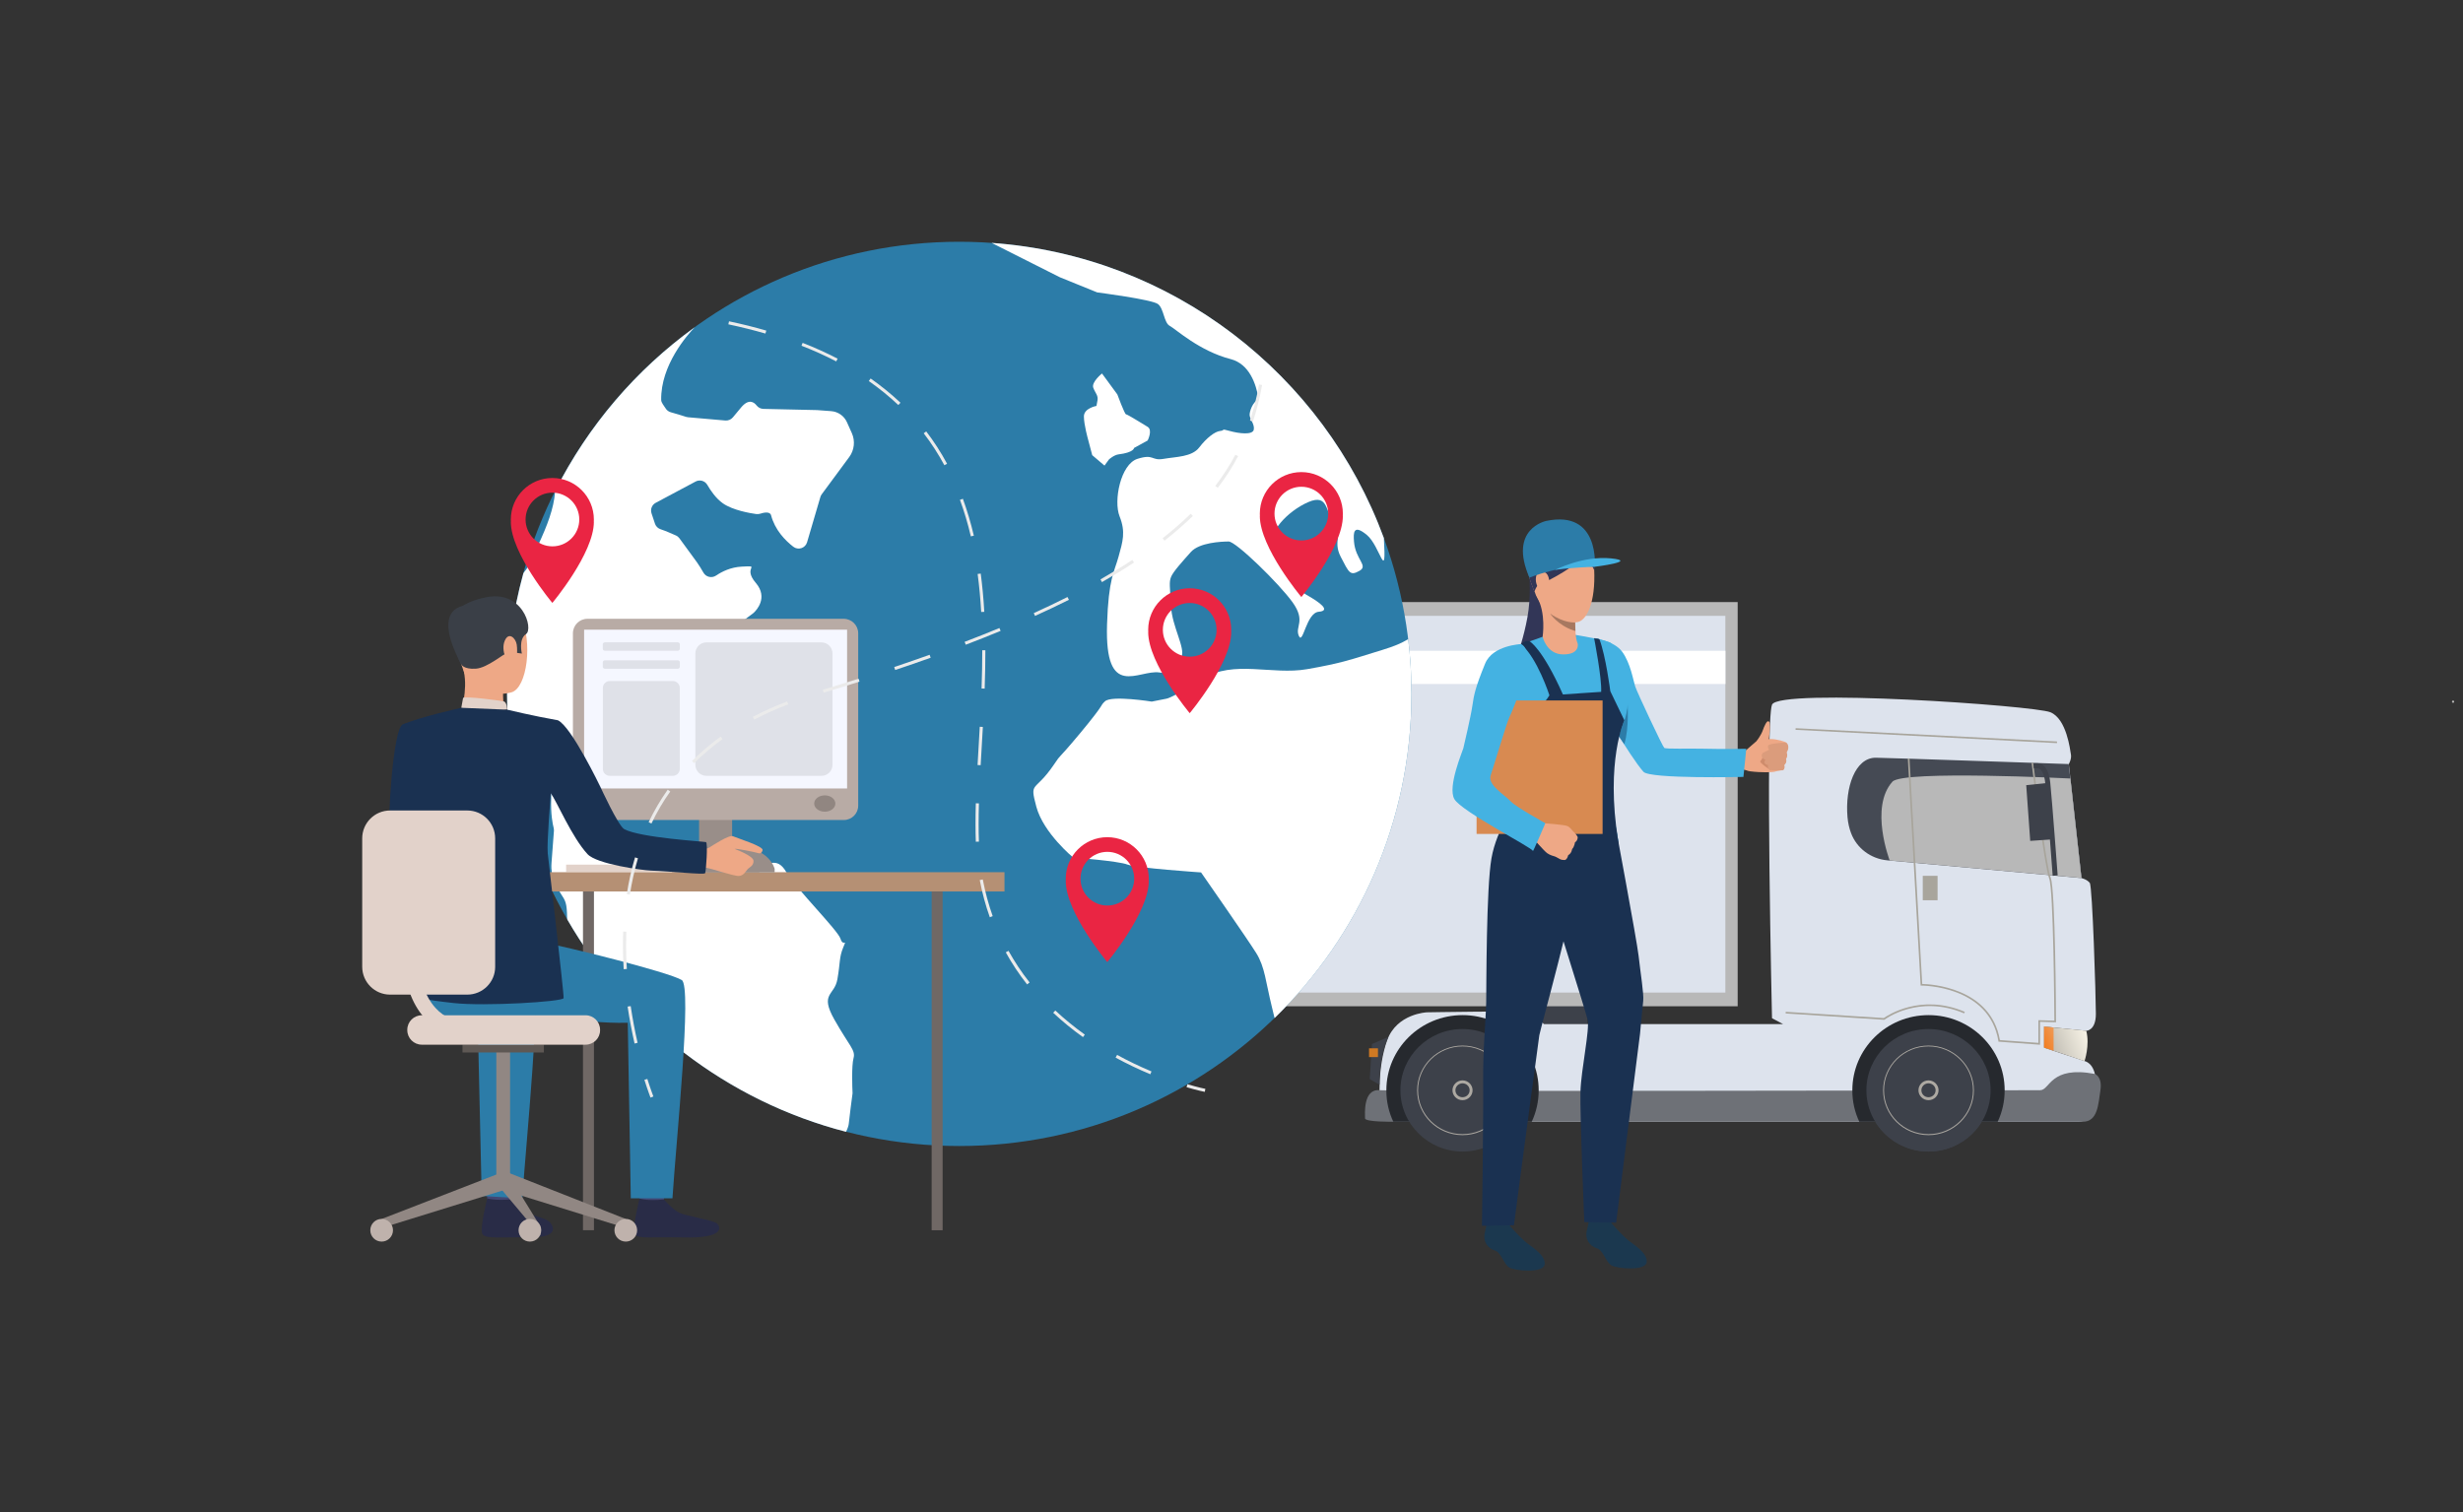 <?xml version="1.0" encoding="utf-8"?>
<!-- Generator: Adobe Illustrator 27.4.0, SVG Export Plug-In . SVG Version: 6.00 Build 0)  -->
<svg version="1.1" id="Слой_1" xmlns="http://www.w3.org/2000/svg" xmlns:xlink="http://www.w3.org/1999/xlink" x="0px" y="0px"
	 viewBox="0 0 3256.5 2000" style="enable-background:new 0 0 3256.5 2000;" xml:space="preserve">
<rect x="0" y="0" width="3256.5" height="2000" fill="#333333" stroke="none"/>
<style type="text/css">
	.st0{fill:#3D414A;}
	.st1{fill:#B8B8B8;}
	.st2{fill:#DDE3ED;}
	.st3{fill:#FFFFFF;}
	.st4{fill:#454A54;}
	.st5{fill:#6E7177;}
	.st6{fill:#ADA9A2;}
	.st7{fill:#26292E;}
	.st8{fill:url(#SVGID_1_);}
	.st9{fill:#CF7923;}
	.st10{fill:#A8A59C;}
	.st11{fill:url(#SVGID_00000135676220370087420730000010389981470514643332_);}
	.st12{fill:#2C7CA8;}
	.st13{fill:#E2D2CA;}
	.st14{fill:#706865;}
	.st15{fill:#CCBDB7;}
	.st16{fill:#998E89;}
	.st17{fill:#B59074;}
	.st18{fill:#1A3151;}
	.st19{fill:#424773;}
	.st20{fill:#292C47;}
	.st21{fill:#EEA886;}
	.st22{fill:#3A3F47;}
	.st23{fill:#323657;}
	.st24{fill:#918783;}
	.st25{fill:#5E5854;}
	.st26{fill:#BFB2AC;}
	.st27{fill:#B8ABA5;}
	.st28{fill:#F5F7FF;}
	.st29{fill:#918681;}
	.st30{fill:#DFE1E8;}
	.st31{fill:#EA2543;}
	.st32{fill:#1B384F;}
	.st33{fill:#CF8C6C;}
	.st34{fill:#DB9C7C;}
	.st35{fill:#44B2E2;}
	.st36{fill:#A77860;}
	.st37{fill:#D88A51;}
	.st38{fill:#EBEBEB;}
	.st39{fill:#285173;}
</style>
<g>
	<g>
		<rect x="1978.1" y="1323.3" class="st0" width="120.5" height="30.8"/>
		<rect x="848.6" y="796.2" class="st1" width="1448.9" height="534.5"/>
		<rect x="864.8" y="814.4" class="st2" width="1416.4" height="498.2"/>
		<polygon class="st3" points="2281.3,860.6 1804.7,860.6 1833,904.5 2281.3,904.5 		"/>
		<path class="st2" d="M2634.2,1483.4c0,0,93.7,0,114.1,0c20.3,0,23.7-31.2,22.6-54.6c-1.1-23.4-14.7-25.6-14.7-25.6l-53.5-17.8
			v-27.9l55.8,5.6c0,0,12.6,0,12.6-22.3c0-22.3-4.5-168.7-8.1-173.3c-3.6-4.6-10.9-6.3-10.9-6.3l-16.8-150.8c0,0,4-6.7,2.8-12.8
			c-1.1-6.1-5.6-46.8-27.1-55.7c-21.5-8.9-359.1-32.3-368.1-10c-9,22.3,0,414.6,0,414.6l14.7,7.8h-316.2c0,0-13.9-13.4-22.2-15.6
			c-8.3-2.2-132.5,0-132.5,0s-39.9,1.5-52.7,37.1c-12.8,35.7-10.5,79.5-8.3,85.4c2.3,5.9,17.3,22.3,17.3,22.3H2634.2z"/>
		<path class="st4" d="M2752,1161.2l-256.8-23.5c-21.6-2-40.3-15.9-47.8-36c-2.3-6.1-4-13.1-4.7-21.1c-3.4-39.6,10.2-78.6,37.3-78.6
			c10.2,0,255.2,8.4,255.2,8.4L2752,1161.2z"/>
		<path class="st1" d="M2498.5,1137.9c0,0-26.9-70.2,3.6-104.2c13.9-15.4,235.3-4.2,235.3-4.2l14.6,131.6L2498.5,1137.9z"/>
		<path class="st5" d="M2777.1,1441.8c-2.8,18.2-3.4,41.6-23.2,41.6h-295.6c-266.1,0-615.3,0-615.3,0s-38.2,0.6-38.2-4.5
			s-2.9-39.2,19.2-37.2c14.3,1.3,371.9,0.9,625.1,0.5c84.2-0.2,156.8-0.3,201.5-0.4c28.1-0.1,45.2-0.1,46.9-0.1
			c13,0,13-32.8,72.3-21.5C2769.8,1420.3,2779.9,1423.6,2777.1,1441.8z"/>
		<g>
			<path class="st0" d="M2631.9,1441.8c0,44.7-36.7,81-82.1,81c-45.3,0-82.1-36.3-82.1-81c0-44.7,36.7-81,82.1-81
				C2595.1,1360.9,2631.9,1397.1,2631.9,1441.8z"/>
			<path class="st6" d="M2563.1,1441.8c0,7.2-5.9,13.1-13.3,13.1c-7.3,0-13.3-5.9-13.3-13.1c0-7.2,5.9-13.1,13.3-13.1
				C2557.1,1428.7,2563.1,1434.6,2563.1,1441.8z"/>
			<g>
				<path class="st6" d="M2549.8,1501.1c-33.1,0-60-26.6-60-59.2s26.9-59.2,60-59.2s60,26.6,60,59.2S2582.9,1501.1,2549.8,1501.1z
					 M2549.8,1383.8c-32.4,0-58.8,26-58.8,58c0,32,26.4,58,58.8,58c32.4,0,58.8-26,58.8-58
					C2608.6,1409.9,2582.2,1383.8,2549.8,1383.8z"/>
			</g>
			<path class="st0" d="M2559.2,1441.8c0,5.1-4.2,9.2-9.4,9.2c-5.2,0-9.4-4.1-9.4-9.2c0-5.1,4.2-9.2,9.4-9.2
				C2555,1432.6,2559.2,1436.7,2559.2,1441.8z"/>
		</g>
		<path class="st7" d="M2650.5,1441.8v0.1c0,14.8-3.3,28.9-9.2,41.5h-183c-5.9-12.5-9.2-26.4-9.2-41.1v-0.5
			c0-54.9,45.1-99.4,100.8-99.4C2605.4,1342.4,2650.5,1386.9,2650.5,1441.8z"/>
		<path class="st7" d="M2034.4,1441.8v0.1c0,14.8-3.3,28.9-9.2,41.5h-183c-5.9-12.5-9.2-26.4-9.2-41.1v-0.5
			c0-54.9,45.1-99.4,100.8-99.4C1989.3,1342.4,2034.4,1386.9,2034.4,1441.8z"/>
		<g>
			<path class="st0" d="M2631.9,1441.8c0,44.7-36.7,81-82.1,81c-45.3,0-82.1-36.3-82.1-81c0-44.7,36.7-81,82.1-81
				C2595.1,1360.9,2631.9,1397.1,2631.9,1441.8z"/>
			<path class="st6" d="M2563.1,1441.8c0,7.2-5.9,13.1-13.3,13.1c-7.3,0-13.3-5.9-13.3-13.1c0-7.2,5.9-13.1,13.3-13.1
				C2557.1,1428.7,2563.1,1434.6,2563.1,1441.8z"/>
			<g>
				<path class="st6" d="M2549.8,1501.1c-33.1,0-60-26.6-60-59.2s26.9-59.2,60-59.2s60,26.6,60,59.2S2582.9,1501.1,2549.8,1501.1z
					 M2549.8,1383.8c-32.4,0-58.8,26-58.8,58c0,32,26.4,58,58.8,58c32.4,0,58.8-26,58.8-58
					C2608.6,1409.9,2582.2,1383.8,2549.8,1383.8z"/>
			</g>
			<path class="st0" d="M2559.2,1441.8c0,5.1-4.2,9.2-9.4,9.2c-5.2,0-9.4-4.1-9.4-9.2c0-5.1,4.2-9.2,9.4-9.2
				C2555,1432.6,2559.2,1436.7,2559.2,1441.8z"/>
		</g>
		<g>
			<path class="st0" d="M2015.8,1441.8c0,44.7-36.7,81-82.1,81c-45.3,0-82.1-36.3-82.1-81c0-44.7,36.7-81,82.1-81
				C1979,1360.9,2015.8,1397.1,2015.8,1441.8z"/>
			<path class="st6" d="M1947,1441.8c0,7.2-6,13.1-13.3,13.1c-7.3,0-13.3-5.9-13.3-13.1c0-7.2,6-13.1,13.3-13.1
				C1941,1428.7,1947,1434.6,1947,1441.8z"/>
			<g>
				<path class="st6" d="M1933.7,1501.1c-33.1,0-60-26.6-60-59.2s26.9-59.2,60-59.2c33.1,0,60,26.6,60,59.2
					S1966.8,1501.1,1933.7,1501.1z M1933.7,1383.8c-32.4,0-58.8,26-58.8,58c0,32,26.4,58,58.8,58c32.4,0,58.8-26,58.8-58
					C1992.5,1409.9,1966.1,1383.8,1933.7,1383.8z"/>
			</g>
			<path class="st0" d="M1943.1,1441.8c0,5.1-4.2,9.2-9.4,9.2c-5.2,0-9.4-4.1-9.4-9.2c0-5.1,4.2-9.2,9.4-9.2
				C1938.9,1432.6,1943.1,1436.7,1943.1,1441.8z"/>
		</g>
		<linearGradient id="SVGID_1_" gradientUnits="userSpaceOnUse" x1="2766.987" y1="1366.087" x2="2694.274" y2="1393.707">
			<stop  offset="0" style="stop-color:#FFFAED"/>
			<stop  offset="0.462" style="stop-color:#D9D5CA"/>
			<stop  offset="1" style="stop-color:#ADA9A2"/>
		</linearGradient>
		<path class="st8" d="M2702.6,1357.5v27.9l53.5,17.8c0,0,7.2-20.8,2.3-40.1L2702.6,1357.5z"/>
		<path class="st0" d="M1835.8,1371.2l-21.8,9.4l-3,46.4l13,7.4C1824,1434.4,1822.8,1398.2,1835.8,1371.2z"/>
		<rect x="1810.1" y="1386.3" class="st9" width="11.8" height="11.6"/>
		<g>
			<path class="st10" d="M2697.4,1381.6l-55.1-4.1l-0.1-0.9c-12.1-73.4-100.8-73.2-101.7-73.2l-1.1,0l-17-300.5l2.3,0.1l16.8,298.2
				c10.3,0.2,90.5,4.2,102.7,74.2l50.9,3.7v-30l21.1,0.6c-0.1-15.2-1.1-173.7-6.9-188.1c-6.2-15.4-22.6-147.4-23.3-153l2.3,0.1
				c0.2,1.4,17,137,23.1,152.1c6.2,15.4,7,182.9,7,190l0,1.1l-21.1-0.6V1381.6z"/>
		</g>
		<g>
			
				<rect x="2545.5" y="800.6" transform="matrix(5.079287e-02 -0.999 0.999 5.079287e-02 1444.907 3467.444)" class="st10" width="2.2" height="346"/>
		</g>
		<g>
			<path class="st10" d="M2491.4,1348.6l-130.5-8.4l0.1-2.2l129.7,8.3c4.4-3.1,48.8-33.2,107.1-8.2l-0.9,2
				c-59.9-25.6-104.7,7.9-105.1,8.2L2491.4,1348.6z"/>
		</g>
		<g>
			<path class="st0" d="M2714,1158.2c-0.1-1-7.2-97.1-9.8-122.4c-1.3-13.1-5.1-17.4-7.3-18.9c-1.7-1.2-4.2-0.9-7.7-0.9l-0.8-6.5
				c3.9-0.1,8-0.9,12.3,2c5.5,3.7,8.9,11.6,10.1,23.6c2.6,25.4,9.7,121.6,9.8,122.6L2714,1158.2z"/>
		</g>
		<polygon class="st0" points="2713.6,1110 2684.3,1112 2679,1038.3 2707.9,1035.3 		"/>
		<rect x="2542.2" y="1158.2" class="st10" width="19.6" height="32.3"/>
		
			<linearGradient id="SVGID_00000068641548650989384610000016807632526504036997_" gradientUnits="userSpaceOnUse" x1="2698.564" y1="1378.056" x2="2766.456" y2="1348.319">
			<stop  offset="0" style="stop-color:#F27B1F"/>
			<stop  offset="1" style="stop-color:#E8E3D8"/>
		</linearGradient>
		<polygon style="fill:url(#SVGID_00000068641548650989384610000016807632526504036997_);" points="2702.6,1357.5 2702.6,1385.4 
			2715.2,1389.5 2715.2,1358.8 		"/>
		<g>
			<path class="st12" d="M1866.2,917.6c0,330.2-267.7,597.9-597.9,597.9c-330.2,0-597.9-267.7-597.9-597.9
				c0-330.2,267.7-597.9,597.9-597.9C1598.5,319.8,1866.2,587.5,1866.2,917.6z"/>
			<path class="st3" d="M1449.7,536.8c0,0-16.6,2.9-16.6,13.9c0,11,5.5,30.4,5.5,30.4l5.5,20.8l16.2,13.8l6-8.2
				c0,0,6.5-5.8,12.4-6.6c20.6-2.5,20.7-8.5,20.7-8.5l18-9.9c0,0,6.9-13.8,0-18c-6.9-4.2-26.9-16.6-28.6-16.6
				c-1.8,0-11.5-26.3-11.5-26.3l-20.3-27.7c0,0-14.3,11.5-11.5,18.9c2.8,7.4,6.9,10.2,5.5,17.1
				C1449.7,536.8,1449.7,536.8,1449.7,536.8z"/>
			<g>
				<path class="st3" d="M1861.9,845.2c-9.4,5.6-18.1,9.3-34,14.2c-41.7,12.8-53.3,17.4-99.6,25.5c-46.4,8.1-97.3-12.7-137.9,12.7
					c-40.6,25.5-47.9,26.3-47.9,26.3l-19.7,3.9c0,0-53.1-8.5-61.8-0.4c-7.5,7,1.9,0.4-32.8,42.1c-34.8,41.7-23,24.4-34.8,41.7
					c-25.7,37.8-32.4,20.9-23.2,55.6c9.3,34.8,48.7,67.2,48.7,67.2s60.2,4.6,71.8,9.3c11.6,4.6,97.3,10.4,97.3,10.4
					s61.4,88.1,72.9,106.6c11.6,18.5,12.5,38.1,20.9,71.9c1.4,5.5,2.5,10.2,3.4,14.1c111.6-108.6,181-260.5,181-428.5
					C1866.2,893.1,1864.8,868.9,1861.9,845.2z"/>
				<path class="st3" d="M1717.3,840.9c5.5,12.5,9.7-30.5,26.3-31.9c16.6-1.4,1.4-12.5-16.6-22.6c-18-10.1-30.5-52.2-41.6-66.1
					c-11.1-13.9,16.6-44.3,44.3-56.3c27.7-12,22.2,14.8,34.6,27.2c12.5,12.5-2.8,23.6,8.3,45c11.1,21.5,12.5,25.6,24.8,18.7
					c12.3-6.9-5.3-14.7-7.2-38.8c-0.9-11.6-0.9-23.5,17.1-8.6c17.6,14.6,26,65.9,22.4,4c-79.3-215.9-279.5-373.4-518.6-390.3
					l90.1,45.4l49.5,20.1c0,0,72.8,9.3,80.5,15.5c7.7,6.2,7.7,24.8,15.5,28.8c7.7,4,38.7,33.1,80.5,43.9
					c24.5,6.4,33.6,32.4,36.9,52.9c-8.2,4.2-11.9,16.2-11.9,20.7c0,5.6,6.9,12.5,5.5,19.7c-1.4,7.3-19.4,5.2-31.9,1.7
					c-12.5-3.5-5.5-0.6-12.5,0c-6.9,0.7-18,9.1-27.7,21.8c-9.7,12.7-30.5,12.2-47.1,15.1c-16.6,2.9-12.5-7-34.6,0
					c-22.2,7-31.9,55.3-23.6,76.1c8.3,20.8,4.1,33.3-1.4,53.3c-5.5,20.1-13.3,28.8-15.2,89.4c-3.2,101.1,41.6,59.5,69.3,63.7
					c27.7,4.1,23.6-9.7,29.1-20.8c5.5-11.1-12.5-40.2-13.8-66.5c-1.4-26.3-2.8-31.9,0-39c2.8-7.1,15.2-20.6,26.3-33.1
					c11.1-12.4,40.2-13.8,49.9-13.8c9.7,0,66.5,55.4,84.5,80.4C1727,821.6,1711.8,828.5,1717.3,840.9z"/>
				<path class="st3" d="M734.1,649c-0.2,0.6-0.3,1.3-0.3,2c-1.5,21.1-10.3,44.2-22.3,69.9c-9.8,21.1-11.8,27.8-18,35
					c-0.6,0.7-1.1,1.4-1.5,2.2c-14,50.8-21.6,104.3-21.6,159.6c0,11.8,0.4,23.6,1.1,35.3c0.4,1.6,1.2,3.1,2.2,4.4l6.5,7.9
					c2.1,2.6,5.2,4.2,8.5,4.2c6.7,0.2,17.9,2.1,16.5,13c-1.9,15.6,8.8,32,8.3,38.7c-0.5,6.7,16.4,8.4,15.3,34.7
					c-0.8,20.9,2,34.2,3.2,38.8c0.3,1.2,0.4,2.5,0.4,3.8c-0.5,6.3-1.9,25.9-3.2,42.5c-1.5,20,6.6,31.8,12.6,41.3
					c5.7,8.8,7.8,11.5,8,31.3c0,0.8,0.2,1.6,0.3,2.4c79.2,137.3,211.3,240.1,368.5,280.7c2-4,3.5-8.3,3.7-11.2v-0.1
					c0.5-5.8,4-33,4.8-38.6c0.1-0.7,0.2-1.3,0.1-2c-0.3-5.8-1.4-35.5,1.3-45.4c3-10.9-5.5-16-25.3-51.1c-19.8-35.1,0.2-31.3,4-53.4
					c3.9-22.1,2.2-28.9,7.7-42c5.5-13,0,0-3.6-11.5c-3.7-11.5-58.4-65.7-71.7-88.2c-13.3-22.6-24.1-6.3-44-10
					c-19.8-3.7,0,0-44.9-6.3c-22.5-3.1-23.4,3.1-30.9,1.8c-9.8-1.8-18.1,1.9-33.7-2.5c-15.6-4.5-37.4,18.8-50.4,11.5
					c-12.9-7.3-14.6-11.4-20.4-16.8c-5.9-5.4-24.9-7.1-32.7-29.8c-7.7-22.6,0.4-19-5.5-39c-5.9-20-3.8-23.3-5.9-25.6
					c-2-2.4-16.3-13.5-7.7-39.2c4-12-3.5-5.3-1.5-32c2-26.7,21.3-8.1,31.1-19.6c9.8-11.5,22.8-6.2,35.3-23.2
					c12.5-17,37-15.1,58.1-35.8c21.2-20.7,41.5-22.1,43.4-26.5l66-49.3c0.3-0.2,0.6-0.5,0.9-0.8c3.1-2.9,19.3-19.7,2.5-39.3
					c-18.5-21.5,8.4-22.9-18.5-21.5c-14.6,0.7-26.3,6.6-34,11.8c-5.6,3.8-13.3,2.1-16.7-3.8c-2.6-4.6-5.7-9.7-8.5-13.6
					c-5.5-7.7-18.5-25.4-23.3-31.9c-1.2-1.6-2.8-2.9-4.6-3.7c-4.7-2.1-14.3-6.3-20.2-8.2c-3.4-1.1-6.2-3.7-7.4-7.1
					c-1.7-4.7-3.3-9.5-4.7-14.1c-1.7-5.4,0.6-11.1,5.6-13.8l52.7-28.1c5.5-3,12.4-1,15.5,4.4c4.4,7.6,11.5,18,20.6,24.4
					c13.1,9.2,36.2,13.1,44.2,14.2c1.7,0.2,3.5,0,5.2-0.5c4.2-1.4,12.9-3.4,14.3,2.1c5.2,19.6,18.8,33.4,29.4,41.6
					c6.5,5,15.9,1.9,18.2-5.9l17.6-59.9c0.4-1.3,1-2.5,1.8-3.6l36.4-49.3c6.7-9.1,8-21.2,3.4-31.5l-6.5-14.5
					c-3.7-8.3-11.7-13.9-20.8-14.6l-18.6-1.4l-71.1-1.6c-3.5-0.1-6.7-1.7-8.9-4.5c-3.5-4.5-10.5-9.4-20.5,2.6L969,551.9
					c-2.4,2.9-6.1,4.5-9.9,4.2l-49.3-4.3c-0.9-0.1-1.7-0.2-2.6-0.5c-3.5-1.1-13.6-4.4-20.2-6.1c-3-0.8-5.5-2.7-7.1-5.4
					c-2-3.3-5.6-7.2-5.7-10.8c-0.8-46.2,34.6-86.1,44.3-96.2C841,488.8,777.5,563,734.1,649z"/>
			</g>
		</g>
		<g>
			<g>
				<rect x="748.5" y="1143.4" class="st13" width="166" height="9.8"/>
			</g>
			<g>
				
					<rect x="770.7" y="1178.9" transform="matrix(-1 -1.224647e-16 1.224647e-16 -1 1556.005 2805.734)" class="st14" width="14.5" height="448"/>
			</g>
			<g>
				<rect x="888.5" y="1140.6" class="st15" width="115.4" height="14.1"/>
			</g>
			<g>
				<rect x="924.3" y="1020.5" class="st16" width="43.7" height="132.7"/>
			</g>
			<g>
				<rect x="689" y="1153.4" class="st17" width="639.1" height="25.5"/>
			</g>
			<g>
				<path class="st18" d="M566.3,999.2c0,0-7,98,12.2,109.8c12,7.3,59.8,32.1,58.4,36.8c-1.4,4.6-27,41.4-27,41.4
					s-91.9-60.5-94.9-79.6c-2.9-18.6,4.5-143.5,17.2-149.3c9.5-4.3,14.5-0.7,26.4,8.1C575.3,978.8,566.3,999.2,566.3,999.2z"/>
			</g>
			<g>
				<g>
					<g>
						<path class="st19" d="M679.4,1565.7c0,0-2.9,19.8-3.2,22.8c-0.4,3-31.8-1.8-31.8-1.8l-2.5-23.6
							C641.8,1563.2,675.4,1562.9,679.4,1565.7z"/>
					</g>
				</g>
			</g>
			<g>
				<g>
					<g>
						<path class="st20" d="M676.5,1586c0,0,10,12,19.6,17.2c9.6,5.2,24.8,7.3,30.5,12.7c4.1,3.9,15,20.7-25,20.3
							c-40-0.3-59.3,2.4-63.6-4.1c-4.3-6.4,6.2-47.4,6.2-47.4S653.6,1588.1,676.5,1586z"/>
					</g>
				</g>
			</g>
			<g>
				<g>
					<g>
						<path class="st19" d="M880.7,1565.9c0,0-2.9,19.8-3.2,22.8c-0.4,3-31.8-1.8-31.8-1.8l-2.5-23.6
							C843.2,1563.3,876.8,1563.1,880.7,1565.9z"/>
					</g>
				</g>
			</g>
			<g>
				<g>
					<g>
						<path class="st20" d="M877.9,1586.2c0,0,10,12,19.6,17.2c9.6,5.2,45.1,9.5,50.8,14.9c4.1,3.9,10.9,19.6-45.3,18.1
							c-40-1-59.3,2.4-63.6-4.1c-4.3-6.4,6.2-47.4,6.2-47.4S854.4,1588.5,877.9,1586.2z"/>
					</g>
				</g>
			</g>
			<g>
				<g>
					<g>
						<path class="st12" d="M578,1223.1c0,0,114.3,19.3,140.1,23.4c25.8,4.1,165.8,38.9,183.3,49.5c13.9,8.4-7.3,211.3-12.3,288.7
							h-55.1l-4-232.2c-66.1,1.7-113.3-15.5-161.5-8.2c-48.2,7.3-88.3,17.7-118.9-23.3C549.5,1321,548.3,1232,578,1223.1z"/>
					</g>
				</g>
			</g>
			<g>
				<g>
					<g>
						<path class="st12" d="M690.6,1584.8l-53.7-3.3l-5.2-229c-28.5,0.7-38.2-1.1-61.3-3.9L527,1247.8c38,7.6,159.8,38.3,176,48.2
							C717,1304.4,695.6,1507.4,690.6,1584.8z"/>
					</g>
				</g>
			</g>
			<g>
				<g>
					<g>
						<path class="st21" d="M630.6,794.7c0,0,41.9-11.6,57.9,20.9c16,32.5,8.7,94.2-12.4,100c-21.1,5.8-51.5-0.9-60.2-21.1
							c-8.8-20.2-15.8-49-13.7-67.6C604.3,808.3,619.5,799.2,630.6,794.7z"/>
					</g>
				</g>
			</g>
			<g>
				<g>
					<g>
						<path class="st21" d="M665.1,909.1c0,0-0.5,24.7,2.3,30c2.7,5.3-58.3,3.9-58.3,3.9s9.6-29.7,4.2-55
							C607.8,863.1,665.1,909.1,665.1,909.1z"/>
					</g>
				</g>
			</g>
			<g>
				<g>
					<g>
						<path class="st22" d="M609.9,878.7c0,0,3.3,6.6,19.1,5.6c15.8-1.1,36.7-20.1,43.4-21.8c6.7-1.7,7.1-5.5,7.1-5.5l3.6,6.3l6.9,1
							c0,0-4.7-19.1,5.5-25.8c10.2-6.7-4.6-60.9-56.1-47.9c0,0-39.3,7.2-39.9,29.2C598.9,841.7,602.3,867.1,609.9,878.7z"/>
					</g>
				</g>
			</g>
			<g>
				<g>
					<g>
						<path class="st13" d="M670.6,938.5c0,0-0.2-10.1-4.7-11c-4.6-1-48-6.9-53.6-4.7l-2.4,13.3C609.9,936,620.7,942.7,670.6,938.5z
							"/>
					</g>
				</g>
			</g>
			<g>
				<g>
					<g>
						<path class="st21" d="M683.2,852.4c-1.2-8.3-10.6-17.7-15.9-4.9c-5.4,12.9,3.6,31.6,9.7,30.6
							C682.9,877.1,684.8,863.6,683.2,852.4z"/>
					</g>
				</g>
			</g>
			<g>
				<g>
					<g>
						<path class="st23" d="M852.5,1057.5C852.5,1057.5,852.5,1057.5,852.5,1057.5C852.8,1057.7,852.8,1057.7,852.5,1057.5z"/>
					</g>
				</g>
			</g>
			<g>
				<g>
					<g>
						<path class="st22" d="M618.4,800.6c0,0-51.1-2.4-8.9,77.3L618.4,800.6z"/>
					</g>
				</g>
			</g>
			<g>
				<g>
					<polygon class="st24" points="504.6,1612 508.4,1622.7 668.9,1573 661.2,1551.3 					"/>
				</g>
			</g>
			<g>
				<g>
					<rect x="656.2" y="1390.8" class="st24" width="18.2" height="174.5"/>
				</g>
			</g>
			<g>
				<g>
					<rect x="611.5" y="1381.5" class="st25" width="107.6" height="10.3"/>
				</g>
			</g>
			<g>
				<g>
					<polygon class="st24" points="827.4,1612 823.6,1622.7 663.1,1573 670.1,1550 					"/>
				</g>
			</g>
			<g>
				<g>
					<polygon class="st24" points="714.3,1621.6 714.3,1634 663.1,1573 670.1,1550 					"/>
				</g>
			</g>
			<g>
				<g>
					<circle class="st26" cx="827.4" cy="1626.9" r="15"/>
				</g>
			</g>
			<g>
				<g>
					<path class="st26" d="M715.6,1626.9c0,8.3-6.7,15-15,15c-8.3,0-15-6.7-15-15c0-8.3,6.7-15,15-15
						C708.9,1611.9,715.6,1618.6,715.6,1626.9z"/>
				</g>
			</g>
			<g>
				<g>
					<path class="st26" d="M519.6,1626.9c0,8.3-6.7,15-15,15c-8.3,0-15-6.7-15-15c0-8.3,6.7-15,15-15
						C512.8,1611.9,519.6,1618.6,519.6,1626.9z"/>
				</g>
			</g>
			<g>
				<path class="st13" d="M774.2,1381.5H557.7c-10.6,0-19.2-8.6-19.2-19.2v-0.5c0-10.6,8.6-19.2,19.2-19.2h216.5
					c10.6,0,19.2,8.6,19.2,19.2v0.5C793.5,1372.9,784.9,1381.5,774.2,1381.5z"/>
			</g>
			<g>
				<rect x="1231.8" y="1178.9" class="st14" width="14.5" height="448"/>
			</g>
			<g>
				<path class="st27" d="M1115.6,1084.4H776.7c-10.6,0-19.2-8.6-19.2-19.2V837.5c0-10.6,8.6-19.2,19.2-19.2h338.8
					c10.6,0,19.2,8.6,19.2,19.2v227.7C1134.8,1075.9,1126.2,1084.4,1115.6,1084.4z"/>
			</g>
			<g>
				<rect x="772.3" y="832.7" class="st28" width="347.7" height="210"/>
			</g>
			<g>
				<ellipse class="st29" cx="1090.5" cy="1062.6" rx="14" ry="10.8"/>
			</g>
			<g>
				<path class="st16" d="M1024.2,1153.7v-4.7c0,0-6.7-29.5-53.7-29.5c-47.1,0-46.1,34.2-46.1,34.2H1024.2z"/>
			</g>
			<g>
				<g>
					<path class="st21" d="M923.8,1123.9c0,0,10.2-0.8,14-3.1c3.7-2.3,26.2-17.3,31.4-14.9c5.3,2.4,40.3,13.2,39.1,18.3
						s-4.5,4.6-6.9,3.7c-2.5-0.9-27.9-6.2-30.2-5.3c0,0,25,9.1,25.1,15.8c0.1,6.7-5.2,8.3-7.6,10.8c-2.4,2.5-5.2,8.8-11.7,9.2
						c-6.4,0.5-37.9-10.5-44.3-11c-6.5-0.5-18.4,0.4-19.3-0.7C912.6,1145.7,923.8,1123.9,923.8,1123.9z"/>
				</g>
			</g>
			<g>
				<g>
					<g>
						<path class="st18" d="M737.6,952.5c-32.6-5.7-66.9-14-66.9-14l-60.7-2.5c0,0-55.8,12.3-77.7,22.2c-2.1,0.9-2.1,49.7-7.8,62.5
							l18.2,38.4c0,0,10.5,76.1,12.7,109.9c1,15.5-2.8,150.1-2.8,150.1s5.5,2.7,46.9,7.3c41.5,4.6,145-1.7,145.7-6.5
							c0.7-4.9-20.1-182.3-21-191.5c-1.4-14.1,4.1-79.3,4.1-79.3c7.8,10.5,27.7,57.9,48.5,80.4c12.2,13.3,72.7,21.4,84.1,21.8
							c24.8,0.8,70.1,5.8,71.4,3.4c1.1-1.4,3.9-40.2,1.1-41.1c-2.5-0.8-86.5-5.7-108-17.1c-7.9-4.2-31.4-55.5-31.4-55.5
							S755.5,960.6,737.6,952.5z"/>
					</g>
				</g>
			</g>
			<g>
				<path class="st13" d="M617.8,1315.3h-102c-20.4,0-36.9-16.5-36.9-36.9v-169.7c0-20.4,16.5-36.9,36.9-36.9h102
					c20.4,0,36.9,16.5,36.9,36.9v169.7C654.8,1298.8,638.2,1315.3,617.8,1315.3z"/>
			</g>
			<g>
				<path class="st13" d="M623.6,1371.8c-25.9,0-46.9-8.7-62.5-25.9c-35.1-38.8-28.8-107-28.5-109.9c0.5-5.4,5.3-9.3,10.7-8.8
					c5.4,0.5,9.3,5.3,8.8,10.7c-0.1,0.8-5.7,62.6,23.6,94.9c11.8,13.1,27.5,19.4,48,19.4c5.4,0,9.8,4.4,9.8,9.8
					S629,1371.8,623.6,1371.8z"/>
			</g>
			<g>
				<g>
					<g>
						<path class="st30" d="M896.1,860.6h-96.3c-1.5,0-2.8-1.2-2.8-2.8v-5.6c0-1.5,1.2-2.8,2.8-2.8h96.3c1.5,0,2.8,1.2,2.8,2.8v5.6
							C898.8,859.3,897.6,860.6,896.1,860.6z"/>
					</g>
				</g>
			</g>
			<g>
				<g>
					<g>
						<path class="st30" d="M896.1,884.4h-96.3c-1.5,0-2.8-1.2-2.8-2.8V876c0-1.5,1.2-2.8,2.8-2.8h96.3c1.5,0,2.8,1.2,2.8,2.8v5.6
							C898.8,883.1,897.6,884.4,896.1,884.4z"/>
					</g>
				</g>
			</g>
			<g>
				<g>
					<g>
						<path class="st30" d="M889.6,1026h-83.3c-5.1,0-9.2-4.1-9.2-9.2v-107c0-5.1,4.1-9.2,9.2-9.2h83.3c5.1,0,9.2,4.1,9.2,9.2v107
							C898.8,1021.9,894.7,1026,889.6,1026z"/>
					</g>
				</g>
			</g>
			<g>
				<g>
					<g>
						<path class="st30" d="M1086.1,1026H934c-8.1,0-14.6-6.6-14.6-14.6V864.1c0-8.1,6.6-14.6,14.6-14.6h152.1
							c8.1,0,14.6,6.6,14.6,14.6v147.3C1100.7,1019.5,1094.2,1026,1086.1,1026z"/>
					</g>
				</g>
			</g>
		</g>
		<path class="st31" d="M1518.9,1162c0-30.3-24.6-54.9-54.9-54.9c-30.3,0-54.9,24.6-54.9,54.9c0,1,0,2.1,0.1,3.1h-0.1
			c0,41.8,54.9,107.2,54.9,107.2s54.9-65.5,54.9-107.2h-0.1C1518.9,1164.1,1518.9,1163,1518.9,1162z M1464.1,1197.5
			c-19.6,0-35.5-15.9-35.5-35.5s15.9-35.5,35.5-35.5c19.6,0,35.5,15.9,35.5,35.5S1483.7,1197.5,1464.1,1197.5z"/>
		<path class="st31" d="M1775.5,679.2c0-30.3-24.6-54.9-54.9-54.9c-30.3,0-54.9,24.6-54.9,54.9c0,1,0,2.1,0.1,3.1h-0.1
			c0,41.8,54.9,107.2,54.9,107.2s54.9-65.5,54.9-107.2h-0.1C1775.5,681.3,1775.5,680.2,1775.5,679.2z M1720.6,714.7
			c-19.6,0-35.5-15.9-35.5-35.5c0-19.6,15.9-35.5,35.5-35.5s35.5,15.9,35.5,35.5C1756.2,698.8,1740.3,714.7,1720.6,714.7z"/>
		<path class="st31" d="M1627.9,832.8c0-30.3-24.6-54.9-54.9-54.9c-30.3,0-54.9,24.6-54.9,54.9c0,1,0,2.1,0.1,3.1h-0.1
			c0,41.8,54.9,107.2,54.9,107.2s54.9-65.5,54.9-107.2h-0.1C1627.9,834.9,1627.9,833.9,1627.9,832.8z M1573,868.4
			c-19.6,0-35.5-15.9-35.5-35.5s15.9-35.5,35.5-35.5c19.6,0,35.5,15.9,35.5,35.5S1592.7,868.4,1573,868.4z"/>
		<path class="st31" d="M785.2,687c0-30.3-24.6-54.9-54.9-54.9c-30.3,0-54.9,24.6-54.9,54.9c0,1,0,2.1,0.1,3.1h-0.1
			c0,41.8,54.9,107.2,54.9,107.2s54.9-65.5,54.9-107.2h-0.1C785.2,689.1,785.2,688,785.2,687z M730.4,722.5
			c-19.6,0-35.5-15.9-35.5-35.5c0-19.6,15.9-35.5,35.5-35.5c19.6,0,35.5,15.9,35.5,35.5C765.9,706.6,750,722.5,730.4,722.5z"/>
		<g>
			<g>
				<g>
					<g>
						<path class="st32" d="M2111,1650.6c9.1,2.7,11.8,18.1,19.5,22.7c7.7,4.5,45.4,7.7,46.7-4.1c1.4-11.8-15.8-22.4-23.5-28.3
							c-7.7-5.9-27.4-26.9-30.9-34.6c0,0-2.1,4.6-9.3,4c-9.3-0.8-11.5-2.9-11.5-2.9c-1.5,9.3-2.8,15.6-3.8,19.2
							C2095.1,1638.8,2101.9,1647.8,2111,1650.6z"/>
					</g>
				</g>
			</g>
			<g>
				<g>
					<g>
						<path class="st32" d="M1976.1,1653.5c9.1,2.7,11.8,18.1,19.5,22.7c7.7,4.5,45.4,7.7,46.7-4.1c1.4-11.8-15.8-22.4-23.5-28.3
							s-27.4-26.9-30.9-34.6c0,0-2.1,4.6-9.3,4c-9.3-0.8-11.5-2.9-11.5-2.9c-1.5,9.3-2.8,15.6-3.8,19.2
							C1960.2,1641.7,1967,1650.7,1976.1,1653.5z"/>
					</g>
				</g>
			</g>
			<g>
				<path class="st21" d="M2307.5,993c0,0,13.1-11.5,15.2-13.2c2.1-1.7,9.5-2.4,18-2.5c8.6-0.1,20.2,3.6,21.1,4.8
					c0.8,1.2,2.2,2.1,2.2,5.9c0,3.8-2.2,7-2.2,7s2.1,4.7-0.8,8.4c0,0,1.8,4.5-2.2,8.2c0,0,1.7,4.5-1.5,6.9c0,0-7.4,0.7-10.1,1.8
					c-2.7,1.1-18.2,1.6-33.2-0.3C2314.1,1020.1,2297.5,1018.7,2307.5,993z"/>
			</g>
			<g>
				<path class="st33" d="M2332.9,996.6c0,0-3.3,8.1-5.4,9.9c-2.1,1.8,13.3,11.9,13.3,11.9S2342.6,1000.9,2332.9,996.6z"/>
			</g>
			<g>
				<path class="st34" d="M2359.6,982.1c0,0-21.7,0.8-22.1,4.3c-0.3,3.5,1.7,5,1.7,5l-8.8,4.4c0,0-4.2,6.2,3.8,8.9
					c0,0-4.5,5.4,3.5,7.1c0,0-1.4,4.9,2.2,6.3c3.6,1.5,17.5,0.4,17.5,0.4s3.1-1.5,1.7-6.8c0,0,4.1-3.3,2.3-8.2c0,0,2.9-3.2,0.8-8.5
					c0,0,5.4-7.5-0.4-12.8C2361.8,982.1,2360.5,982,2359.6,982.1z"/>
			</g>
			<g>
				<path class="st21" d="M2337.4,986.2c0,0,3.6-20.2,2.5-29.1c-0.2-2-0.2-2.8-2.1-3.3c-1.9-0.5-5.2,6.4-7.3,12.5
					c-2.2,6.1-7.9,13.6-7.9,13.6S2322.3,986.3,2337.4,986.2z"/>
			</g>
			<path class="st21" d="M2311.5,1019.4c0,0-8.3-2.9-13.2-2c-4.9,0.9,9.3-24.4,9.3-24.4L2311.5,1019.4z"/>
			<g>
				<path class="st35" d="M2107.7,844c0,0,26.2,3,37.2,18c11,15.1,14.6,38.1,17.1,45.7c2.4,7.6,36.2,79.5,38.4,81.3
					c2.2,1.8,33,0.6,51.5,1.1c26,0.7,57,0.1,57,0.1l-3.8,37.2c0,0-123.7,2.9-132.2-6.8c-18.9-21.4-61.5-96.1-61.5-96.1
					S2066.8,864.1,2107.7,844z"/>
			</g>
			<path class="st12" d="M2151.8,928.9c0,0,2.6,33.4-4.2,55.2l-7.3-10.5C2140.3,973.6,2152.8,940.3,2151.8,928.9z"/>
			<path class="st23" d="M2022.2,763.9c0,0,2.1,26.1-2.7,52.5c-4.8,26.4-12.4,47.3-12.4,47.3l42.5-14.5
				C2049.7,849.2,2052.3,767.5,2022.2,763.9z"/>
			<path class="st18" d="M2004.7,1061.8c0,0-25.7,33.4-32.7,73.1c-7,39.7-6.7,171.1-7,190.7c-0.3,19.6-4.6,64.9-4,107
				c0.5,37.1-1.6,188.4-1.6,188.4l42.3-0.7c0,0,20.5-156.2,22.8-171.7c2.3-15.5,9.7-73,10.7-79.4c0.9-6.4,48.9-178.9,48.9-207.5
				S2066.7,1015.1,2004.7,1061.8z"/>
			<path class="st18" d="M2133,1076.4c1.6,9.1,31.2,167.2,33.5,187.6c2.5,22.8,7.1,50.2,6.1,59.6c-2.3,21.9-4.2,43.4-4.2,43.4
				l-31.6,249.9l-42.1-0.8c0,0-5.9-142-5.1-172.2c0.9-30.2,12.7-82.6,9.4-95.8s-50.4-162.5-50.4-162.5S2008.3,1016.3,2133,1076.4z"
				/>
			<path class="st35" d="M2131,1060.2c1.6,10.8,8.6,51.7,8.6,51.7c-71.5,23-156.5-12.6-156.5-12.6c1.4-7.8,21.3-63,24.1-68.7
				c2.8-5.7,7.1-21.8,2.9-41.6c-1.1-5.3-4.7-16.5-10.9-31.2c-2.7-6.4-4.7-11.1-7.6-18.2c0,0,0,0,0,0c-12.3-30.2-24.4-62.7-22.1-68.6
				c4-10.5,23.8-15.2,33.3-16.9c9.5-1.7,43.7-14.5,43.7-14.5h36.5c0,0,43.1,7,47.3,11c8.4,8,15.5,50.6,15.5,50.6
				c15.7,34.6-3.2,61.5-5.6,69c-4.4,14.1-7.3,32.3-8.3,41.6C2130.6,1020.8,2130.2,1054.7,2131,1060.2z"/>
			<path class="st21" d="M2058.5,688c13.1-1.4,44.7,7.6,48.7,55.9c4,48.3-7.6,72.5-18.3,77.7c-10.7,5.2-40.4-3.1-53.7-26.4
				c-13.3-23.3-29.7-77.5-10.9-92.7C2043,687.3,2058.5,688,2058.5,688z"/>
			<path class="st23" d="M2092.6,735.4c0,0,11.5,8.2,15.4,19.1c0,0,8.7-61-43.4-66c-39.6-3.8-52.8,28.6-49.4,49.5
				c3.4,20.9,13.6,44.5,13.6,44.5s3.4-11.8,10.4-12.1C2046.4,770,2091.4,743.4,2092.6,735.4z"/>
			<path class="st21" d="M2067,865.4c-22.3,0-27.4-23.4-27.4-23.4s4.9-31.6-7.6-52.7c-12.5-21.1,50.7,33.9,50.7,33.9
				s-0.1,5.2,0.3,11.3c0.3,6.6,1.3,12.7,3,16.6C2086,851,2089.4,865.4,2067,865.4z"/>
			<path class="st21" d="M2044.4,758.1c-2.4-2.3-13.5-6.2-13.8,8.1c-0.2,14.2,15.9,24.7,17.4,14.7
				C2049.4,770.9,2048.5,762,2044.4,758.1z"/>
			<path class="st36" d="M2083,834.5c-0.8-0.2-1.6-0.5-2.6-0.8c-20.8-7-30.8-22.2-30.8-22.2c19,13.2,33,11.6,33,11.6
				S2082.7,828.3,2083,834.5z"/>
			<path class="st18" d="M2000.7,961.8c0,0,34-19.4,47.9-42.3l80.5-5.4l18.6,38.5c0,0-25.2,53.7-8.2,159.4
				c8.2,51.2-156.5-12.6-156.5-12.6S2007.8,1021.5,2000.7,961.8z"/>
			<path class="st18" d="M2048.6,919.5c0,0-16-49.7-37.6-67.7c0,0,5.7-5.8,11.5-3.7c0,0,16.7,9.1,43.9,70.2
				C2093.5,979.4,2048.6,919.5,2048.6,919.5z"/>
			<path class="st18" d="M2129.1,914c0,0-6-46.8-14.4-68.7l-7-1.3c0,0,10.4,53.2,9.3,70.8C2116,932.5,2129.1,914,2129.1,914z"/>
			<rect x="1952.3" y="926.3" class="st37" width="166.6" height="176.5"/>
			<g>
				<g>
					<g>
						<g>
							<g>
								<path class="st21" d="M2069,1137.3c0,0-4.1,0-5.9-0.9c0,0-3.2-1.8-5.5-3c-0.7-0.4-1.4-0.7-1.8-0.8
									c-1.8-0.6-6.1-1.5-10.1-4.3c-4-2.8-18.2-19.2-18.2-19.2l6.7-10.2l4.9-10.4c0,0,29.7,1.9,33.8,4.1c0.4,0.2,0.8,0.4,1.1,0.7
									c3.2,2.2,4.7,5.1,6.3,6.4c0.6,0.5,5.9,5.7,5.7,8c-0.3,3.1-1.7,5.1-3.6,6.2c0,0-0.8,6.1-3.8,8.9c0,0-0.5,5.6-5.2,8.1
									C2073.5,1130.8,2072.3,1136.5,2069,1137.3z"/>
							</g>
						</g>
					</g>
				</g>
			</g>
			<g>
				<path class="st35" d="M2011,851.8c0,0-37.4,1.4-47.4,25.7c-12.9,31.6-14.8,41.1-16.9,55.9c-2,14-11,52.1-11.9,56
					c-0.9,3.9-21.2,50.9-11.9,67.3c9.4,16.5,104.4,65,103.8,68.6s16.5-36.7,16.5-36.7s-38.5-21.4-44.8-28
					c-10.2-10.7-31.8-22.3-27.4-35.6c5.2-15.6,20.9-68.4,24.5-76.1C1999.2,941.2,2034.2,861.6,2011,851.8z"/>
			</g>
			<path class="st12" d="M2022.2,763.9c0,0,41.9-17.8,86.3-14.5c0,0,7.2-75.5-64.2-60.5C2044.3,689,1993.8,699,2022.2,763.9z"/>
			<path class="st35" d="M2056,753.7c0,0,36.9-19.1,74.1-15.3c37.2,3.8-21.5,11.1-21.5,11.1S2076.3,750.4,2056,753.7z"/>
		</g>
		<g>
			<g>
				<path class="st38" d="M1592.9,1443.9c-0.4-0.1-9.3-1.8-24.1-6.2l1.2-3.9c14.6,4.3,23.6,6.1,23.7,6.1L1592.9,1443.9z"/>
			</g>
			<g>
				<path class="st38" d="M1520.9,1420.6c-15.8-6.6-31.2-14-45.9-22l2-3.6c14.5,8,29.8,15.3,45.5,21.9L1520.9,1420.6z
					 M1431.9,1371.5c-14.1-10-27.3-20.9-39.4-32.2l2.8-3c12,11.2,25.1,21.9,39,31.9L1431.9,1371.5z M1358,1301.8
					c-10.6-13.4-20.1-27.7-28.2-42.4l3.6-2c8.1,14.5,17.4,28.6,27.9,41.8L1358,1301.8z M1308.7,1213c-5.6-15.7-10.1-32.3-13.3-49.2
					l4-0.8c3.2,16.7,7.6,33,13.1,48.5L1308.7,1213z M1290.2,1113.1c-0.3-7.3-0.4-15.2-0.4-23.4c0-8.5,0.1-17.5,0.4-27.4l4.1,0.1
					c-0.3,9.9-0.4,18.8-0.4,27.3c0,8.2,0.1,16,0.4,23.3L1290.2,1113.1z M1296.6,1011.9l-4.1-0.2c0.4-8,0.9-16.1,1.4-24.3
					c0.5-8.7,1-17.4,1.5-26.3l4.1,0.2c-0.5,8.8-1,17.6-1.5,26.3C1297.5,995.8,1297,1003.9,1296.6,1011.9z M1301.9,910.6l-4.1-0.1
					c0.6-17.6,0.9-33.4,0.9-48.5l0-2.1l4.1,0l0,2.1C1302.8,877.1,1302.5,893,1301.9,910.6z M1297.3,809.3c-1-17.5-2.6-34.5-4.7-50.3
					l4.1-0.5c2.1,16,3.7,33,4.7,50.6L1297.3,809.3z M1283.6,709.3c-3.9-16.8-8.8-33.1-14.4-48.3l3.9-1.4
					c5.6,15.4,10.5,31.8,14.5,48.8L1283.6,709.3z M1248.6,615.2c-8-14.9-17.2-29.1-27.3-42.2l3.3-2.5c10.2,13.3,19.5,27.7,27.6,42.8
					L1248.6,615.2z M1187.7,535.6c-11.9-11.3-25-21.9-39-31.7l2.4-3.4c14.1,9.9,27.4,20.7,39.5,32.1L1187.7,535.6z M1105.6,477.9
					c-14.4-7.5-29.8-14.5-45.9-20.7l1.5-3.8c16.2,6.3,31.8,13.4,46.3,20.9L1105.6,477.9z M1012,441.1c-15.6-4.5-32.1-8.6-49-12.2
					l0.9-4c17,3.6,33.6,7.7,49.3,12.3L1012,441.1z"/>
			</g>
		</g>
		<g>
			<g>
				<path class="st38" d="M860.1,1451.5c0-0.1-3.4-8.7-8.1-23.5l3.9-1.2c4.6,14.6,8,23.1,8,23.2L860.1,1451.5z"/>
			</g>
			<g>
				<path class="st38" d="M839,1380c-3.7-16.3-6.8-32.7-9.2-48.9l4.1-0.6c2.4,16.1,5.4,32.4,9.1,48.5L839,1380z M824.6,1281.7
					c-0.6-10.5-1-21.1-1-31.3c0-6.2,0.1-12.4,0.4-18.5l4.1,0.2c-0.2,6-0.3,12.2-0.3,18.3c0,10.1,0.3,20.6,1,31L824.6,1281.7z
					 M832.8,1183l-4.1-0.6c2.6-16.8,6.3-33.1,10.9-48.6l3.9,1.2C839,1150.3,835.4,1166.4,832.8,1183z M861.3,1089.1l-3.7-1.8
					c7.2-15.1,15.7-29.5,25.2-43l3.4,2.4C876.7,1059.9,868.4,1074.2,861.3,1089.1z M917.8,1009.2l-2.9-2.9
					c11.5-11.5,24.3-22.3,38-32.2l2.4,3.3C941.8,987.1,929.2,997.8,917.8,1009.2z M997.2,951.6l-1.9-3.6
					c14.2-7.5,29.5-14.3,45.4-20.4l1.5,3.8C1026.4,937.4,1011.3,944.2,997.2,951.6z M1089.1,916l-1.2-3.9c16.1-4.8,32-9.8,47.3-14.6
					l1.2,3.9C1121.1,906.3,1105.2,911.2,1089.1,916z M1183.6,886l-1.3-3.9c16-5.4,31.7-10.8,46.8-16.2l1.4,3.9
					C1215.3,875.2,1199.6,880.7,1183.6,886z M1276.9,852.6l-1.5-3.8c15.8-6,31.2-12.2,46-18.3l1.6,3.8
					C1308.2,840.4,1292.7,846.6,1276.9,852.6z M1368.5,814.5l-1.7-3.7c15.5-7,30.5-14.2,44.6-21.3l1.9,3.7
					C1399.1,800.3,1384,807.5,1368.5,814.5z M1457,769.8l-2-3.6c14.9-8.5,29-17.1,42.1-25.7l2.3,3.4
					C1486.2,752.6,1471.9,761.3,1457,769.8z M1539.7,715l-2.5-3.2c13.4-10.6,25.9-21.5,37.1-32.4l2.9,2.9
					C1565.8,693.3,1553.2,704.3,1539.7,715z M1610.1,645.1l-3.3-2.5c10.1-13.2,19.1-27.1,26.6-41.3l3.6,1.9
					C1629.5,617.6,1620.4,631.7,1610.1,645.1z M1656.6,557.4l-3.9-1.3c4.9-14.9,8.9-30.5,12-47.7l4,0.7
					C1665.6,526.6,1661.6,542.4,1656.6,557.4z"/>
			</g>
		</g>
		<g>
			<g>
				<path class="st1" d="M3243.4,929.4c1.9,0,1.9-3,0-3C3241.5,926.4,3241.5,929.4,3243.4,929.4L3243.4,929.4z"/>
			</g>
		</g>
	</g>
	<path class="st39" d="M2107.7,844c0,0,3.4-0.3,7,1.3C2114.7,845.3,2110.4,845.6,2107.7,844z"/>
</g>
</svg>
